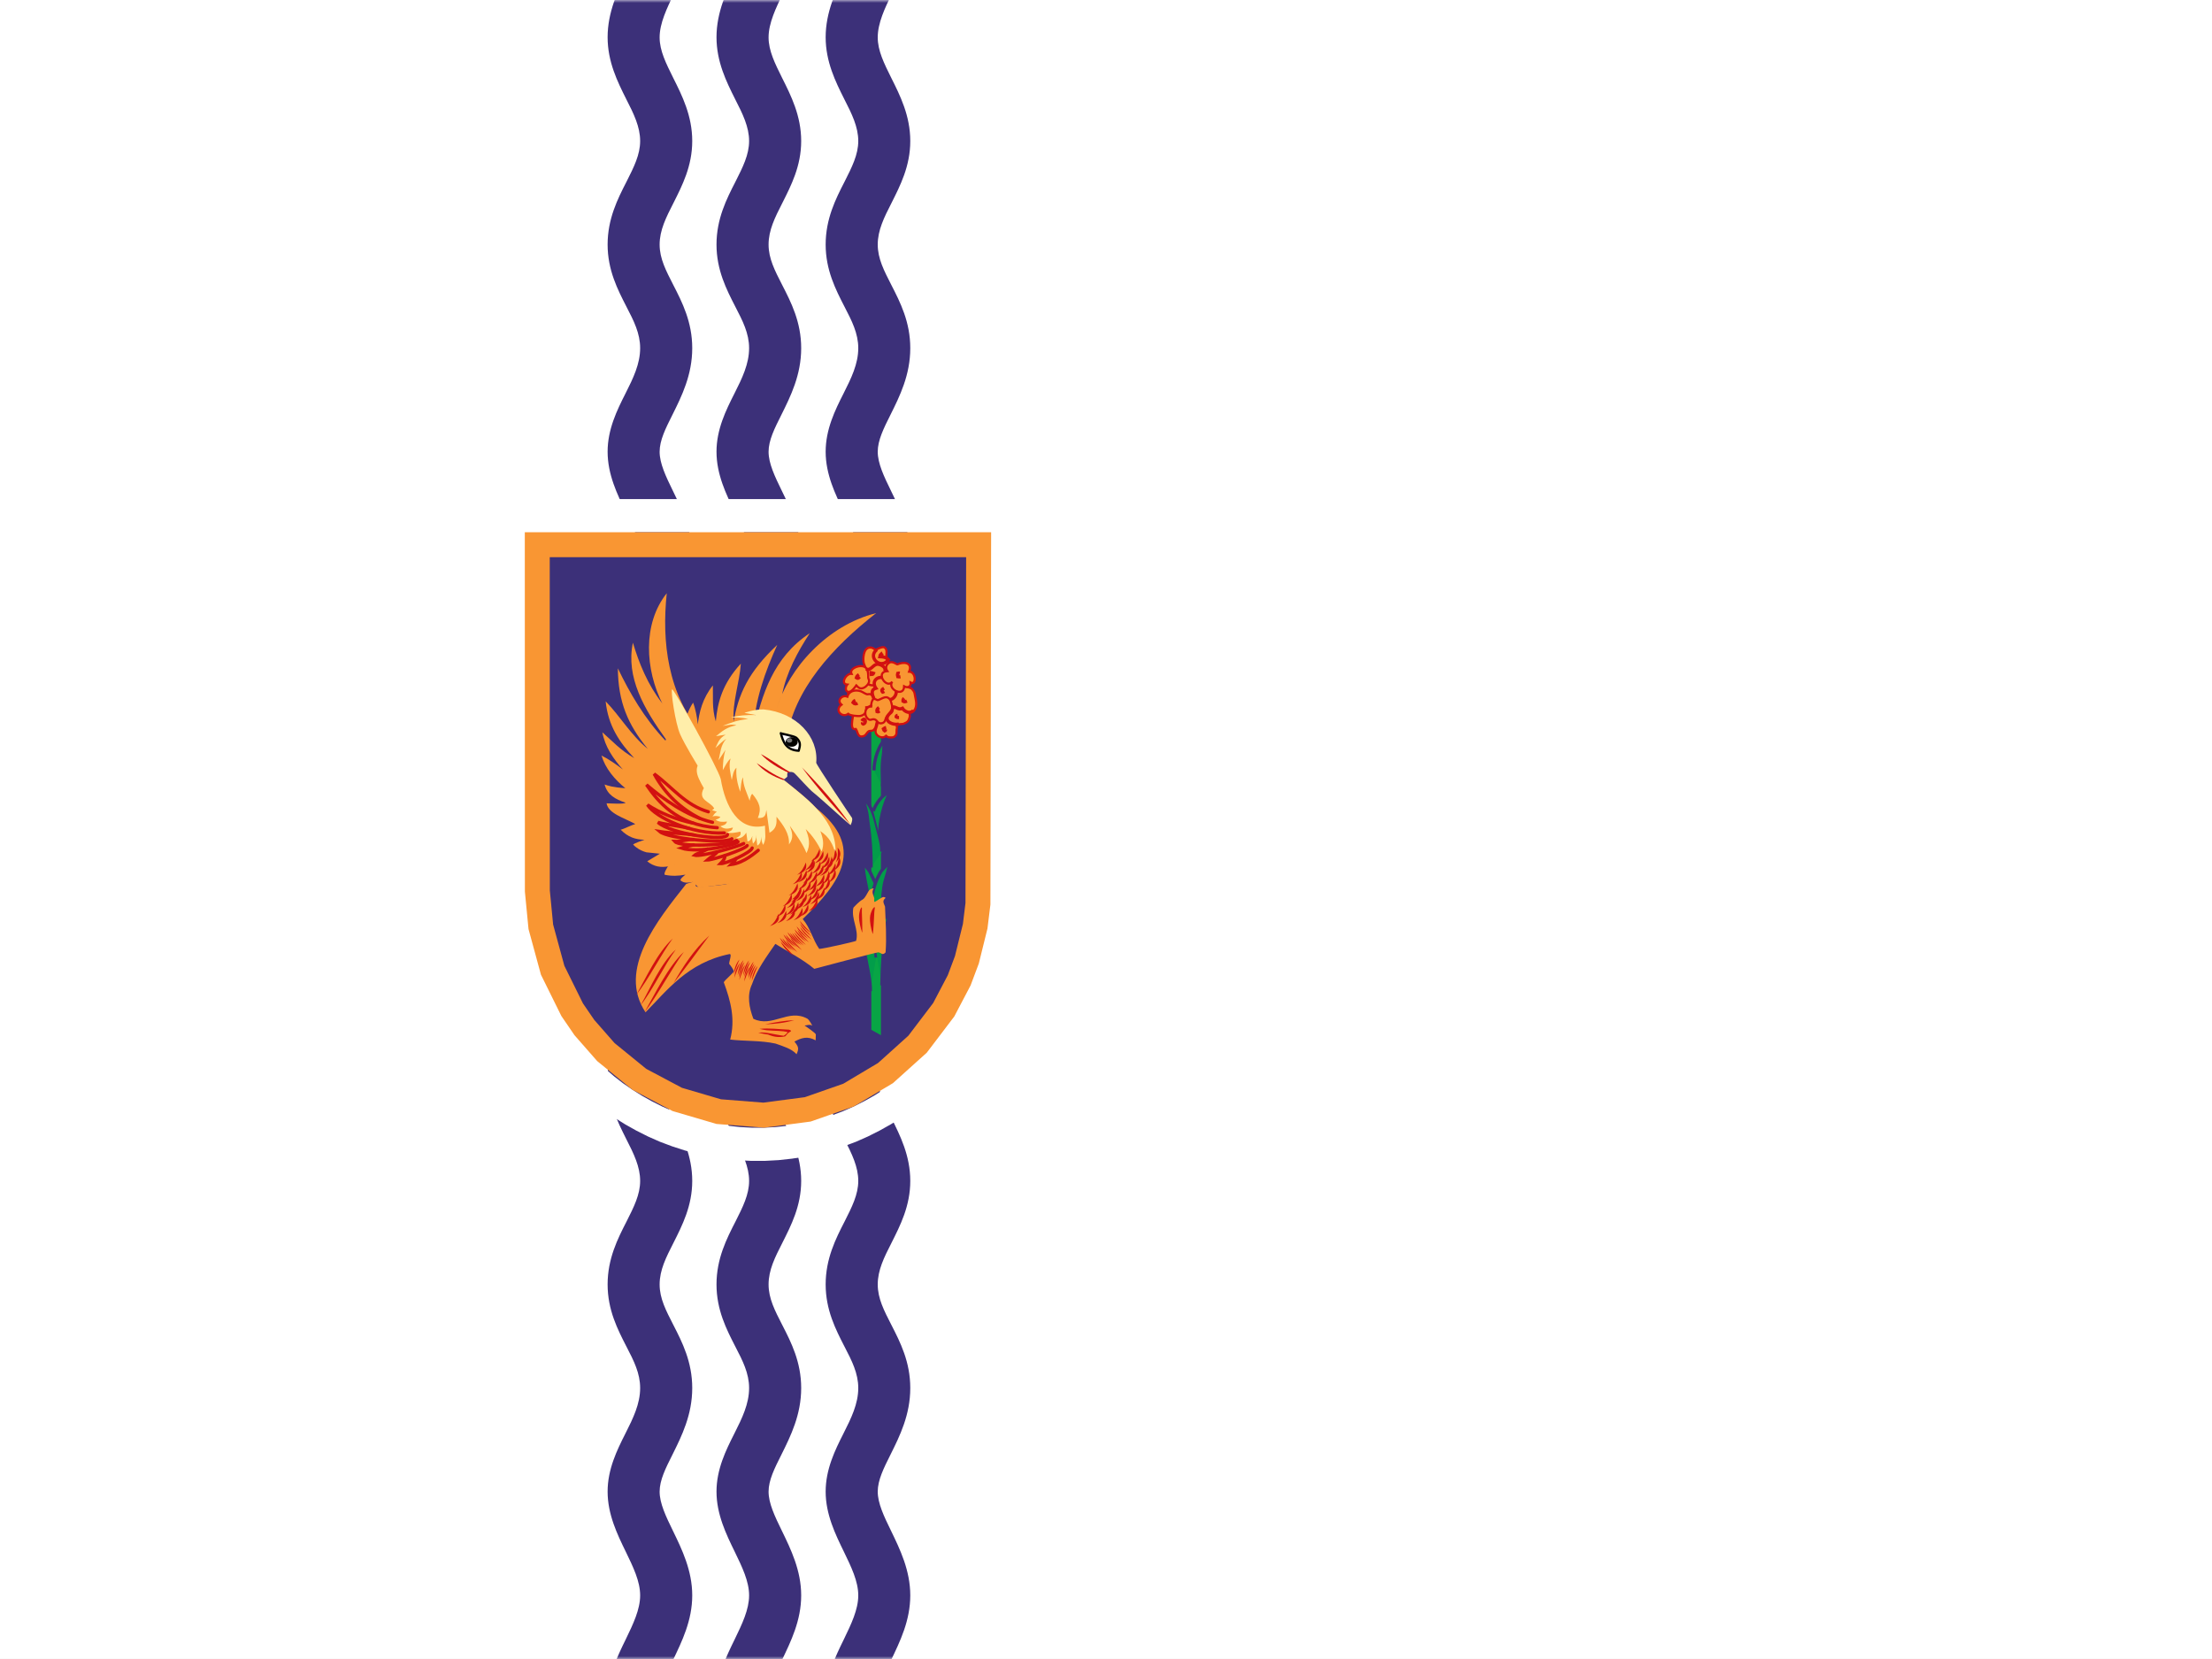 <?xml version="1.0" encoding="UTF-8"?>
<!-- Generated by Pixelmator Pro 3.6 -->
<svg width="400" height="300" viewBox="0 0 400 300" xmlns="http://www.w3.org/2000/svg" xmlns:xlink="http://www.w3.org/1999/xlink">
    <rect x="0" y="0" width="400" height="300" fill="#333333" stroke="none"/>
    <g id="Group">
        <path id="Path" fill="#ffffff" stroke="none" d="M 0 299.996 L 400 299.996 L 400 -0.004 L 0 -0.004 L 0 299.996 Z"/>
        <mask id="mask1" maskUnits="userSpaceOnUse" maskContentUnits="userSpaceOnUse" mask-type="alpha">
            <path id="path1" fill="#ffffff" stroke="none" d="M 0 299.996 L 400 299.996 L 400 -0.004 L 0 -0.004 L 0 299.996 Z"/>
        </mask>
        <g id="g1" mask="url(#mask1)">
            <g id="g2">
                <path id="Path-copy-3" fill="#3c3079" stroke="none" d="M 164.656 137.956 L 155.201 137.956 C 155.201 135.928 153.969 133.342 152.705 130.601 C 151.122 127.185 149.305 123.317 149.305 119.188 C 149.305 115.134 151.05 111.561 152.593 108.408 C 153.937 105.63 155.201 103.008 155.201 100.455 C 155.202 97.903 153.937 95.315 152.593 92.537 C 151.05 89.384 149.305 85.778 149.305 81.687 C 149.305 77.633 151.001 74.182 152.544 71.142 C 153.928 68.402 155.201 65.808 155.201 62.954 C 155.201 60.289 154.049 58.037 152.705 55.447 C 151.122 52.369 149.305 48.838 149.305 44.222 C 149.305 39.567 151.119 35.973 152.741 32.82 C 154.047 30.23 155.201 27.978 155.201 25.501 C 155.201 22.949 154.052 20.613 152.667 17.912 C 151.085 14.759 149.305 11.162 149.305 6.733 C 149.305 2.191 151.167 -1.676 152.828 -5.091 C 154.054 -7.644 155.201 -10.048 155.201 -12 L 164.656 -12 C 164.656 -8.097 162.988 -4.688 161.406 -1.385 C 159.982 1.506 158.723 4.179 158.723 6.768 C 158.723 9.17 159.866 11.459 161.171 14.087 C 162.792 17.315 164.606 20.959 164.606 25.501 C 164.606 30.043 162.79 33.561 161.208 36.714 C 159.863 39.341 158.723 41.632 158.723 44.222 C 158.723 46.774 159.866 48.953 161.171 51.506 C 162.792 54.659 164.606 58.225 164.606 62.954 C 164.608 67.797 162.708 71.626 161.047 74.966 C 159.782 77.481 158.723 79.623 158.723 81.687 C 158.723 83.789 159.828 86.119 161.133 88.784 C 162.755 92.124 164.606 95.951 164.606 100.455 C 164.606 104.997 162.755 108.783 161.133 112.161 C 159.907 114.714 158.723 117.124 158.723 119.188 C 158.723 121.402 159.987 124.1 161.331 126.953 C 162.953 130.444 164.656 134.014 164.656 137.956 Z M 144.917 137.956 L 135.461 137.956 C 135.461 135.928 134.23 133.342 132.965 130.601 C 131.383 127.185 129.566 123.317 129.566 119.188 C 129.566 115.134 131.311 111.561 132.853 108.408 C 134.198 105.63 135.461 103.008 135.461 100.455 C 135.463 97.903 134.199 95.315 132.853 92.537 C 131.311 89.384 129.566 85.778 129.566 81.687 C 129.566 77.633 131.275 74.182 132.817 71.142 C 134.202 68.402 135.461 65.808 135.461 62.954 C 135.461 60.289 134.31 58.037 132.965 55.447 C 131.383 52.369 129.566 48.838 129.566 44.222 C 129.566 39.567 131.393 35.973 133.014 32.82 C 134.319 30.23 135.461 27.978 135.461 25.501 C 135.461 22.949 134.312 20.613 132.928 17.912 C 131.346 14.759 129.566 11.162 129.566 6.733 C 129.566 2.191 131.427 -1.676 133.089 -5.091 C 134.315 -7.644 135.461 -10.048 135.461 -12 L 144.917 -12 C 144.917 -8.097 143.249 -4.688 141.667 -1.385 C 140.283 1.506 138.984 4.179 138.984 6.768 C 138.984 9.17 140.126 11.459 141.432 14.087 C 143.053 17.315 144.88 20.959 144.88 25.501 C 144.88 30.043 143.051 33.561 141.469 36.714 C 140.124 39.341 138.984 41.632 138.984 44.222 C 138.984 46.774 140.126 48.953 141.432 51.506 C 143.053 54.659 144.88 58.225 144.88 62.954 C 144.881 67.797 142.981 71.626 141.321 74.966 C 140.055 77.481 138.984 79.623 138.984 81.687 C 138.984 83.789 140.089 86.119 141.394 88.784 C 143.016 92.124 144.88 95.951 144.88 100.455 C 144.88 104.997 143.016 108.783 141.394 112.161 C 140.168 114.714 138.984 117.124 138.984 119.188 C 138.984 121.402 140.247 124.1 141.592 126.953 C 143.214 130.444 144.917 134.014 144.917 137.956 Z M 125.215 137.956 L 115.76 137.956 C 115.761 135.928 114.54 133.342 113.275 130.601 C 111.694 127.185 109.876 123.317 109.876 119.188 C 109.876 115.134 111.609 111.561 113.152 108.408 C 114.496 105.63 115.76 103.008 115.76 100.455 C 115.761 97.903 114.496 95.315 113.152 92.537 C 111.609 89.384 109.876 85.778 109.876 81.687 C 109.876 77.633 111.573 74.182 113.114 71.142 C 114.499 68.402 115.76 65.808 115.76 62.954 C 115.761 60.289 114.621 58.037 113.275 55.447 C 111.694 52.369 109.876 48.838 109.876 44.222 C 109.876 39.567 111.69 35.973 113.312 32.82 C 114.617 30.23 115.76 27.978 115.76 25.501 C 115.76 22.949 114.623 20.613 113.239 17.912 C 111.657 14.759 109.876 11.162 109.876 6.733 C 109.876 2.191 111.726 -1.676 113.387 -5.091 C 114.613 -7.644 115.76 -10.048 115.76 -12 L 125.215 -12 C 125.215 -8.097 123.56 -4.688 121.977 -1.385 C 120.593 1.506 119.282 4.179 119.282 6.768 C 119.282 9.17 120.437 11.459 121.742 14.087 C 123.364 17.315 125.178 20.959 125.178 25.501 C 125.178 30.043 123.362 33.561 121.779 36.714 C 120.435 39.341 119.282 41.632 119.282 44.222 C 119.282 46.774 120.437 48.953 121.742 51.506 C 123.364 54.659 125.178 58.225 125.178 62.954 C 125.179 67.797 123.279 71.626 121.619 74.966 C 120.353 77.481 119.282 79.623 119.282 81.687 C 119.282 83.789 120.387 86.119 121.692 88.784 C 123.314 92.124 125.178 95.951 125.178 100.455 C 125.178 104.997 123.314 108.783 121.692 112.161 C 120.466 114.714 119.282 117.124 119.282 119.188 C 119.282 121.402 120.546 124.1 121.89 126.953 C 123.512 130.444 125.215 134.014 125.215 137.956 Z M 164.656 326 L 155.201 326 C 155.201 323.972 153.969 321.386 152.705 318.645 C 151.122 315.23 149.305 311.361 149.305 307.232 C 149.305 303.178 151.05 299.605 152.593 296.452 C 153.937 293.675 155.201 291.052 155.201 288.499 C 155.202 285.947 153.937 283.359 152.593 280.582 C 151.05 277.428 149.305 273.823 149.305 269.731 C 149.305 265.677 151.001 262.226 152.544 259.186 C 153.928 256.446 155.201 253.852 155.201 250.999 C 155.201 248.333 154.049 246.081 152.705 243.492 C 151.122 240.414 149.305 236.883 149.305 232.266 C 149.305 227.612 151.119 224.018 152.741 220.864 C 154.047 218.274 155.201 216.022 155.201 213.545 C 155.201 210.993 154.052 208.657 152.667 205.956 C 151.085 202.803 149.305 199.206 149.305 194.777 C 149.305 190.235 151.167 186.369 152.828 182.954 C 154.054 180.4 155.201 177.996 155.201 176.044 L 164.656 176.044 C 164.656 179.948 162.988 183.357 161.406 186.66 C 159.982 189.55 158.723 192.223 158.723 194.812 C 158.723 197.214 159.866 199.503 161.171 202.132 C 162.792 205.36 164.606 209.003 164.606 213.545 C 164.606 218.087 162.79 221.606 161.208 224.759 C 159.863 227.386 158.723 229.676 158.723 232.266 C 158.723 234.818 159.866 236.998 161.171 239.55 C 162.792 242.703 164.606 246.27 164.606 250.999 C 164.608 255.841 162.708 259.67 161.047 263.01 C 159.782 265.525 158.723 267.667 158.723 269.731 C 158.723 271.833 159.828 274.163 161.133 276.828 C 162.755 280.169 164.606 283.995 164.606 288.499 C 164.606 293.041 162.755 296.827 161.133 300.206 C 159.907 302.758 158.723 305.168 158.723 307.232 C 158.723 309.447 159.987 312.144 161.331 314.997 C 162.953 318.488 164.656 322.059 164.656 326 Z M 144.917 326 L 135.461 326 C 135.461 323.972 134.23 321.386 132.965 318.645 C 131.383 315.23 129.566 311.361 129.566 307.232 C 129.566 303.178 131.311 299.605 132.853 296.452 C 134.198 293.675 135.461 291.052 135.461 288.499 C 135.463 285.947 134.199 283.359 132.853 280.582 C 131.311 277.428 129.566 273.823 129.566 269.731 C 129.566 265.677 131.275 262.226 132.817 259.186 C 134.202 256.446 135.461 253.852 135.461 250.999 C 135.461 248.333 134.31 246.081 132.965 243.492 C 131.383 240.414 129.566 236.883 129.566 232.266 C 129.566 227.612 131.393 224.018 133.014 220.864 C 134.319 218.274 135.461 216.022 135.461 213.545 C 135.461 210.993 134.312 208.657 132.928 205.956 C 131.346 202.803 129.566 199.206 129.566 194.777 C 129.566 190.235 131.427 186.369 133.089 182.954 C 134.315 180.4 135.461 177.996 135.461 176.044 L 144.917 176.044 C 144.917 179.948 143.249 183.357 141.667 186.66 C 140.283 189.55 138.984 192.223 138.984 194.812 C 138.984 197.214 140.126 199.503 141.432 202.132 C 143.053 205.36 144.88 209.003 144.88 213.545 C 144.88 218.087 143.051 221.606 141.469 224.759 C 140.124 227.386 138.984 229.676 138.984 232.266 C 138.984 234.818 140.126 236.998 141.432 239.55 C 143.053 242.703 144.88 246.27 144.88 250.999 C 144.881 255.841 142.981 259.67 141.321 263.01 C 140.055 265.525 138.984 267.667 138.984 269.731 C 138.984 271.833 140.089 274.163 141.394 276.828 C 143.016 280.169 144.88 283.995 144.88 288.499 C 144.88 293.041 143.016 296.827 141.394 300.206 C 140.168 302.758 138.984 305.168 138.984 307.232 C 138.984 309.447 140.247 312.144 141.592 314.997 C 143.214 318.488 144.917 322.059 144.917 326 Z M 125.215 326 L 115.76 326 C 115.761 323.972 114.54 321.386 113.275 318.645 C 111.694 315.23 109.876 311.361 109.876 307.232 C 109.876 303.178 111.609 299.605 113.152 296.452 C 114.496 293.675 115.76 291.052 115.76 288.499 C 115.761 285.947 114.496 283.359 113.152 280.582 C 111.609 277.428 109.876 273.823 109.876 269.731 C 109.876 265.677 111.573 262.226 113.114 259.186 C 114.499 256.446 115.76 253.852 115.76 250.999 C 115.761 248.333 114.621 246.081 113.275 243.492 C 111.694 240.414 109.876 236.883 109.876 232.266 C 109.876 227.612 111.69 224.018 113.312 220.864 C 114.617 218.274 115.76 216.022 115.76 213.545 C 115.76 210.993 114.623 208.657 113.239 205.956 C 111.657 202.803 109.876 199.206 109.876 194.777 C 109.876 190.235 111.726 186.369 113.387 182.954 C 114.613 180.4 115.76 177.996 115.76 176.044 L 125.215 176.044 C 125.215 179.948 123.56 183.357 121.977 186.66 C 120.593 189.55 119.282 192.223 119.282 194.812 C 119.282 197.214 120.437 199.503 121.742 202.132 C 123.364 205.36 125.178 209.003 125.178 213.545 C 125.178 218.087 123.362 221.606 121.779 224.759 C 120.435 227.386 119.282 229.676 119.282 232.266 C 119.282 234.818 120.437 236.998 121.742 239.55 C 123.364 242.703 125.178 246.27 125.178 250.999 C 125.179 255.841 123.279 259.67 121.619 263.01 C 120.353 265.525 119.282 267.667 119.282 269.731 C 119.282 271.833 120.387 274.163 121.692 276.828 C 123.314 280.169 125.178 283.995 125.178 288.499 C 125.178 293.041 123.314 296.827 121.692 300.206 C 120.466 302.758 119.282 305.168 119.282 307.232 C 119.282 309.447 120.546 312.144 121.89 314.997 C 123.512 318.488 125.215 322.059 125.215 326 Z"/>
            </g>
        </g>
        <g id="g3">
            <path id="Path-copy-4" fill="none" stroke="#ffffff" stroke-width="5.998" stroke-linecap="round" d="M 182.219 160.234 L 182.203 161.438 L 182.078 163.797 L 181.859 166.141 L 181.516 168.453 L 181.062 170.75 L 180.516 172.984 L 179.844 175.172 L 179.109 177.312 L 178.25 179.406 L 177.297 181.453 L 176.25 183.438 L 175.125 185.359 L 173.906 187.234 L 172.609 189.016 L 171.25 190.75 L 169.781 192.406 L 168.25 193.984 L 166.672 195.5 L 165 196.938 L 163.25 198.297 L 161.438 199.547 L 159.578 200.719 L 157.656 201.797 L 155.672 202.797 L 153.656 203.688 L 151.578 204.469 L 149.453 205.156 L 147.266 205.734 L 145.078 206.203 L 142.828 206.547 L 140.547 206.797 L 138.234 206.922 L 135.891 206.922 L 133.578 206.797 L 131.297 206.547 L 129.047 206.203 L 126.859 205.734 L 124.672 205.156 L 122.547 204.469 L 120.469 203.688 L 118.453 202.797 L 116.469 201.797 L 114.547 200.719 L 112.688 199.547 L 110.875 198.297 L 109.125 196.938 L 107.469 195.5 L 105.859 194 L 104.344 192.406 L 102.891 190.75 L 101.5 189.016 L 100.219 187.234 L 99 185.359 L 97.859 183.438 L 96.828 181.453 L 95.875 179.406 L 95.016 177.312 L 94.281 175.172 L 93.609 172.984 L 93.062 170.75 L 92.609 168.453 L 92.266 166.141 L 92.047 163.797 L 91.922 161.438 L 91.906 160.234 L 91.906 93.25 L 182.219 93.25 Z"/>
            <path id="Path-copy-5" fill="#3c3079" stroke="#f99633" stroke-width="4.509" stroke-linecap="round" d="M 176.844 163.438 L 176.344 167.5 L 174.844 173.562 L 173.453 177.266 L 170.656 182.594 L 165.922 188.828 L 160.125 194.047 L 153.438 198.031 L 146.062 200.609 L 138.109 201.656 L 129.969 201.016 L 122.469 198.812 L 115.609 195.172 L 109.562 190.25 L 105.672 185.812 L 103.469 182.594 L 99.938 175.453 L 97.797 167.594 L 97.172 161.125 L 97.156 98.5 L 176.969 98.5 Z"/>
            <g id="g4">
                <g id="g158-copy">
                    <g id="g160">
                        <path id="polygon162" fill="#08a545" stroke="#3c3079" stroke-width="0.591" d="M 157.267 122.844 L 157.267 186.403 L 159.596 187.694 L 159.596 120.648 Z"/>
                        <path id="path164" fill="#029d4a" stroke="#3c3079" stroke-width="0.591" d="M 158.431 173.15 C 158.421 171.435 157.793 167.607 155.6 167.223 C 156.01 169.117 156.144 171.035 156.474 172.915 C 156.845 175.032 157.395 177.054 157.395 179.224"/>
                        <path id="path166" fill="#029d4a" stroke="#3c3079" stroke-width="0.591" d="M 158.044 169.663 C 158.405 168.672 159.911 165.011 161.372 165.36 C 159.779 164.979 159.468 177.226 159.468 178.19"/>
                        <path id="path168" fill="#029d4a" stroke="#3c3079" stroke-width="0.591" d="M 157.525 156.875 C 157.525 154.143 157.377 151.586 156.974 148.869 C 156.842 147.971 156.806 147.068 156.541 146.193 C 156.401 145.73 156.091 144.338 155.733 144.089 C 157.521 145.325 158.075 147.405 158.557 149.382 C 158.897 150.774 159.529 152.595 159.468 154.032"/>
                        <path id="path170" fill="#029d4a" stroke="#3c3079" stroke-width="0.591" d="M 159.079 151.191 C 158.994 148.718 159.785 145.297 161.009 143.195 C 159.629 143.517 158.324 145.396 157.912 146.669"/>
                        <path id="path172" fill="#029d4a" stroke="#3c3079" stroke-width="0.591" d="M 159.596 142.277 C 159.595 140.305 159.398 138.566 159.745 136.551 C 159.89 135.71 159.671 133.934 160.45 133.372 C 158.857 134.517 158.031 137.47 158.044 139.306"/>
                        <path id="path174" fill="#029d4a" stroke="#3c3079" stroke-width="0.591" d="M 158.949 161.137 C 158.464 159.993 157.885 158.886 157.365 157.755 C 157.088 157.154 156.009 156.171 155.996 155.593 C 156.077 158.723 157.167 161.757 157.396 164.883"/>
                        <path id="path176" fill="#029d4a" stroke="#3c3079" stroke-width="0.591" d="M 159.468 165.66 C 159.472 163.964 159.604 162.073 159.843 160.382 C 160.066 158.801 160.829 157.371 160.864 155.722 C 160.858 155.998 159.502 157.258 159.287 157.62 C 158.841 158.371 158.424 159.261 158.17 160.096 C 157.407 162.581 157.047 164.984 157.136 167.597"/>
                    </g>
                    <g id="g180">
                        <g id="g182">
                            <path id="path184" fill="#f99633" stroke="#d21010" stroke-width="0.388" d="M 156.354 117.862 C 156.148 118.411 156.077 119.096 156.15 119.676 C 156.216 120.216 156.585 120.691 156.632 121.219 C 156.656 121.512 156.23 121.987 156.231 122.383 C 156.233 123.419 156.984 124.003 158.003 123.933 C 157.346 123.978 156.878 123.618 156.26 123.526 C 155.462 123.407 155.258 123.639 154.555 123.94 C 152.897 124.65 153.327 125.271 153.681 126.777 C 153.752 127.093 153.748 127.152 153.903 127.522 C 153.97 127.684 154.344 127.819 154.427 128.061 C 154.623 128.655 153.277 132.187 154.773 131.832 C 155.191 132.432 155.062 133.494 156.236 133.08 C 156.594 132.95 156.759 132.445 157.071 132.246 C 157.323 132.086 157.709 132.224 157.919 132.048 C 158.427 131.618 158.401 131.042 158.563 130.434 C 158.962 131.181 157.987 131.92 158.458 132.717 C 158.853 133.387 159.915 133.608 160.344 132.892 C 160.022 133.429 161.391 133.389 161.58 133.298 C 162.375 132.91 162.012 132.262 162.184 131.694 C 162.298 131.318 161.962 131.444 162.317 131.087 C 162.523 130.877 163.16 130.975 163.429 130.865 C 164.163 130.564 164.296 130.393 164.515 129.617 C 164.578 129.383 164.409 129.047 164.535 128.832 C 164.665 128.605 165.139 128.707 165.303 128.489 C 165.589 128.102 165.691 127.671 165.679 127.162 C 165.668 126.674 165.518 126.219 165.45 125.738 C 165.361 125.124 165.296 125.026 164.901 124.577 C 164.669 124.311 164.192 124.393 164.035 124.089 C 163.897 123.825 164.095 123.553 163.999 123.284 C 163.766 122.634 163.65 122.452 162.961 121.994 C 162.485 121.678 161.772 121.405 161.438 120.932 C 161.08 120.422 160.545 119.576 160.344 119.027 C 160.115 118.408 160.646 117.454 159.874 117.053 C 159.534 116.877 158.26 117.504 158.329 117.588 C 157.702 116.834 156.698 116.941 156.354 117.862 Z"/>
                            <path id="path186" fill="#f99633" stroke="#d21010" stroke-width="0.388" d="M 153.229 125.983 C 153.513 125.009 154.444 124.748 155.356 124.918 C 155.874 125.014 156.226 125.346 156.694 125.521 C 156.972 125.624 157.256 125.394 157.531 125.601 C 157.941 125.913 158.203 126.562 158.028 127.074 C 157.926 127.368 156.666 128.231 156.638 127.7 C 156.689 128.635 156.53 129.264 155.583 129.461 C 155.169 129.548 153.694 129.403 153.384 129.084 C 152.284 129.892 150.828 128.42 152.172 127.424 C 151.253 126.661 152.292 125.58 153.229 125.983 Z"/>
                            <path id="path188" fill="#f99633" stroke="#d21010" stroke-width="0.388" d="M 161.352 123.271 C 160.383 124.614 163.449 126.176 163.498 124.11 C 164.113 124.453 164.753 124.199 164.669 123.429 C 165.702 123.987 165.704 121.501 164.397 121.455 C 165.093 119.764 163.368 119.626 162.283 120.137 C 162.188 120.182 161.402 119.505 160.838 119.821 C 160.254 120.149 160.057 120.779 160.453 121.358 C 158.177 121.498 160.326 124.698 161.352 123.271 Z"/>
                            <path id="path190" fill="#f99633" stroke="#d21010" stroke-width="0.388" d="M 161.054 126.639 C 160.322 125.565 159.61 126.336 158.797 126.592 C 158.544 126.672 158.247 126.242 157.921 126.434 C 157.684 126.575 157.332 127.71 157.733 127.789 C 156.537 127.555 156.106 129.104 156.844 129.882 C 157.414 130.483 157.565 129.928 158.177 130.095 C 158.693 130.236 158.673 130.942 159.471 130.782 C 160.206 130.634 160.008 129.947 160.396 129.51 C 160.889 128.951 161.493 129.092 161.414 128.067 C 161.402 127.913 161.087 126.688 161.054 126.639 Z"/>
                            <path id="path192" fill="#f99633" stroke="#d21010" stroke-width="0.388" d="M 157 122.547 C 157.022 121.373 156.879 120.355 155.485 120.461 C 154.857 120.509 153.602 121.004 153.984 121.846 C 152.991 121.736 151.908 123.694 153.21 123.799 C 152.964 124.072 152.776 124.861 153.252 125.075 C 153.842 125.341 154.568 124.325 154.843 123.946 C 155.319 124.465 155.68 124.675 156.365 124.288 C 156.635 124.137 157.019 123.725 157.112 123.416 C 157.262 122.92 156.997 122.778 157 122.547 Z"/>
                            <path id="path194" fill="none" stroke="#d21010" stroke-width="0.591" d="M 158.044 126.387 C 157.752 125.644 157.366 124.751 158.385 124.457 C 157.662 123.387 158.351 122.365 159.596 122.512"/>
                            <path id="path196" fill="none" stroke="#d21010" stroke-width="0.591" d="M 160.89 126.516 C 161.65 126.474 162.168 125.555 162.057 124.965"/>
                            <path id="path198" fill="none" stroke="#d21010" stroke-width="0.591" d="M 165.163 128.454 C 164.674 129.175 163.569 128.727 163.194 128.085 C 162.434 128.432 162.108 127.795 161.428 127.828 C 161.497 128.872 160.218 129.218 160.43 130.099 C 160.602 130.812 161.989 131.146 162.573 130.909"/>
                            <path id="path200" fill="none" stroke="#d21010" stroke-width="0.591" d="M 156.618 120.961 C 157.449 121.417 157.843 120.148 158.669 120.108 C 159.221 120.082 160.309 120.66 159.984 121.349"/>
                            <path id="path202" fill="none" stroke="#d21010" stroke-width="0.591" d="M 162.702 121.736 C 162.574 121.71 162.448 121.717 162.325 121.757 C 162.279 121.92 162.28 122.202 162.334 122.363 C 162.486 122.39 162.673 122.41 162.833 122.383"/>
                            <path id="path204" fill="none" stroke="#d21010" stroke-width="0.591" d="M 163.479 126.258 C 163.325 126.416 163.263 126.598 163.291 126.804 C 163.538 126.972 163.725 126.889 163.996 126.774"/>
                            <path id="path206" fill="none" stroke="#d21010" stroke-width="0.591" d="M 162.317 129.359 C 162.145 129.386 162.057 129.475 162.049 129.625 C 162.22 129.765 162.364 129.75 162.574 129.747"/>
                            <path id="path208" fill="none" stroke="#d21010" stroke-width="0.591" d="M 160.244 131.554 C 160.059 131.596 159.876 131.691 159.734 131.806 C 159.795 132.03 159.805 132.017 159.991 132.161 C 160.094 132.126 160.135 132.053 160.114 131.942"/>
                            <path id="path210" fill="none" stroke="#d21010" stroke-width="0.591" d="M 155.973 130.65 C 155.932 130.793 155.973 130.886 156.095 130.931 C 156.847 130.725 156.391 129.476 155.844 130.392"/>
                            <path id="path212" fill="none" stroke="#d21010" stroke-width="0.591" d="M 154.678 126.645 C 154.482 126.729 154.338 126.864 154.251 127.049 C 154.543 127.354 154.799 127.312 155.065 127.162"/>
                            <path id="path214" fill="none" stroke="#d21010" stroke-width="0.591" d="M 158.949 127.938 C 158.661 128.153 158.497 128.347 158.582 128.692 C 158.812 128.784 158.889 128.669 159.079 128.583"/>
                            <path id="path216" fill="none" stroke="#d21010" stroke-width="0.591" d="M 159.854 124.449 C 159.492 124.667 159.312 124.846 159.626 125.172 C 159.801 125.156 159.768 125.024 159.854 124.966"/>
                            <path id="path218" fill="none" stroke="#d21010" stroke-width="0.591" d="M 155.325 121.995 C 155.081 122.15 154.926 122.282 154.858 122.549 C 155.212 122.786 155.253 122.573 155.455 122.383"/>
                            <path id="path220" fill="none" stroke="#d21010" stroke-width="0.591" d="M 157.525 121.348 C 157.487 121.53 157.513 121.797 157.544 121.982 C 157.923 121.986 157.949 121.775 158.044 121.478"/>
                        </g>
                        <path id="path222" fill="none" stroke="#d21010" stroke-width="0.591" d="M 159.725 118.507 C 159.61 118.49 159.788 118.858 159.562 118.655 C 159.516 118.595 159.368 118.346 159.34 118.287 C 159.125 118.489 159.145 118.483 159.096 118.745 C 159.68 118.768 160.257 118.852 160.646 119.283 C 159.34 121.194 156.773 118.857 158.561 117.473"/>
                    </g>
                </g>
                <g id="g66793-copy">
                    <path id="path9559-5-9" fill="#f99633" fill-rule="evenodd" stroke="none" d="M 158.433 110.876 C 149.635 113.026 142.572 120.906 140.504 128.089 C 140.746 127.239 141.055 126.379 141.441 125.523 C 142.226 121.626 144.191 117.932 146.428 114.505 C 139.799 118.898 137.785 125.611 136.246 132.249 C 136.432 126.741 138.387 121.389 140.552 116.616 C 135.424 121.413 133.43 125.512 132.59 130.959 C 132.615 130.796 132.64 130.634 132.668 130.474 C 132.404 126.95 133.736 123.454 133.967 120.007 C 130.656 123.611 129.758 126.955 129.438 130.463 C 129.439 130.459 129.439 130.454 129.439 130.45 C 128.718 128.107 128.973 126.041 128.909 123.945 C 127.059 126.254 126.413 128.761 126.157 131.255 C 126.167 131.159 126.177 131.064 126.188 130.969 C 126.056 129.695 125.75 128.104 125.332 127.057 C 123.424 129.962 123.373 133.468 124.245 136.53 L 125.96 135.134 L 126.252 135.037 L 129.395 145.041 L 138.335 151.171 C 138.335 151.171 141.15 144.428 140.939 144.093 C 140.776 143.836 138.546 137.026 137.518 133.826 L 140.317 128.791 L 142.239 133.734 C 143.521 124.786 150.509 117.063 158.433 110.876 Z"/>
                    <g id="g62124-9">
                        <g id="g53120-5-6">
                            <path id="path9215-2-9-3" fill="none" stroke="#000000" stroke-width="0.271" stroke-linecap="round" visibility="hidden" d="M 142.239 133.734 C 143.522 124.786 150.509 117.063 158.433 110.876 C 149.348 113.096 142.113 121.427 140.317 128.791"/>
                            <path id="path9217-8-7-8" fill="none" stroke="#000000" stroke-width="0.271" stroke-linecap="round" visibility="hidden" d="M 140.317 128.791 C 140.58 127.715 140.949 126.615 141.442 125.522 C 142.226 121.626 144.191 117.932 146.428 114.505 C 137.521 120.408 136.945 130.498 134.659 138.969"/>
                            <path id="path9219-6-0-9" fill="none" stroke="#000000" stroke-width="0.271" stroke-linecap="round" visibility="hidden" d="M 134.659 138.969 C 135.244 136.803 135.717 134.53 136.246 132.248 C 136.432 126.74 138.387 121.389 140.552 116.616 C 134.458 122.317 132.789 127.032 132.224 134.197"/>
                            <path id="path9221-0-6-9" fill="none" stroke="#000000" stroke-width="0.271" stroke-linecap="round" visibility="hidden" d="M 132.224 134.197 C 132.328 132.88 132.469 131.646 132.668 130.474 C 132.404 126.95 133.736 123.454 133.967 120.007 C 129.553 124.813 129.427 129.156 129.244 134.041"/>
                            <path id="path9223-1-9-9" fill="none" stroke="#000000" stroke-width="0.271" stroke-linecap="round" visibility="hidden" d="M 129.244 134.041 C 129.29 132.815 129.332 131.623 129.44 130.449 C 128.718 128.107 128.973 126.041 128.91 123.945 C 126.09 127.463 126.066 131.442 125.961 135.134"/>
                            <path id="path9225-3-5-9" fill="none" stroke="#000000" stroke-width="0.271" stroke-linecap="round" visibility="hidden" d="M 125.961 135.134 C 125.999 133.772 126.027 132.371 126.188 130.969 C 126.056 129.695 125.75 128.104 125.332 127.058 C 123.424 129.962 123.373 133.468 124.245 136.53"/>
                        </g>
                        <path id="path9473-7-6" fill="#f99633" fill-rule="evenodd" stroke="none" d="M 120.571 107.274 C 116.187 112.787 116.621 121.054 119.859 127.401 C 119.817 127.317 119.771 127.235 119.73 127.151 C 117.12 123.79 115.571 119.974 114.449 116.22 C 113.135 122.493 116.496 128.226 120.421 133.684 C 120.394 133.767 120.366 133.85 120.337 133.933 C 116.489 129.88 113.836 125.226 111.727 120.852 C 111.782 126.948 113.533 131.026 117.147 135.433 C 114.047 132.895 112.182 129.556 109.521 126.822 C 109.974 131.258 112.039 134.257 114.677 137.079 C 112.203 135.674 110.697 133.975 108.924 132.418 C 109.401 135.02 110.873 137.188 112.638 139.151 C 111.49 138.252 109.949 137.203 108.771 136.625 C 109.448 138.916 111.109 140.948 113.17 142.605 C 113.138 142.579 113.105 142.553 113.073 142.527 C 110.776 142.383 109.909 142.057 109.334 141.864 C 109.812 143.722 111.271 144.547 113.109 145.144 C 113.078 145.468 110.084 145.265 109.686 145.264 C 109.98 147.101 112.846 147.897 114.754 148.942 C 114.754 148.942 114.784 148.953 114.796 148.957 C 114.796 148.957 114.797 148.97 114.797 148.97 C 114.797 148.97 114.823 149.029 114.833 149.053 C 114.224 149.155 112.94 149.874 112.236 150.037 C 113.599 151.394 114.848 151.802 116.581 151.864 C 116.568 151.863 116.555 151.863 116.543 151.863 C 116.543 151.863 116.031 152.026 115.52 152.219 C 115.265 152.316 115.01 152.42 114.818 152.514 C 114.722 152.561 114.642 152.607 114.586 152.647 C 114.56 152.666 114.54 152.684 114.525 152.701 C 114.524 152.702 114.522 152.703 114.522 152.704 C 114.521 152.705 114.521 152.706 114.52 152.706 C 114.506 152.723 114.498 152.739 114.498 152.753 C 114.588 152.841 114.679 152.924 114.771 153.004 C 114.774 153.006 114.777 153.009 114.78 153.011 C 114.871 153.089 114.964 153.163 115.057 153.234 C 115.059 153.235 115.06 153.236 115.062 153.237 C 115.635 153.668 116.247 153.95 116.897 154.127 L 119.322 154.379 L 117.037 155.749 C 118.204 156.718 119.542 156.941 120.937 156.641 C 120.885 156.652 120.831 156.669 120.779 156.679 C 120.779 156.679 119.924 157.995 120.222 158.192 C 121.486 158.454 122.706 158.403 123.913 158.167 C 123.919 158.174 123.925 158.178 123.931 158.184 C 123.747 158.32 122.84 159.007 123.109 159.256 C 123.797 159.773 124.474 159.609 125.281 159.49 C 125.685 159.878 126.042 160.217 126.318 160.474 C 126.219 160.632 131.72 159.769 134.209 159.532 C 136.698 159.296 138.915 154.889 139.014 153.944 C 139.114 152.998 136.474 148.572 135.379 148.335 C 134.392 148.122 128.014 138.405 125.96 135.134 L 127.091 132.969 C 120.703 125.519 119.65 116.056 120.571 107.274 Z M 122.008 156.312 C 122.01 156.314 122.012 156.316 122.014 156.318 C 121.973 156.334 121.932 156.345 121.891 156.36 C 121.93 156.345 121.969 156.327 122.008 156.312 Z M 121.622 156.452 C 121.482 156.499 121.343 156.54 121.204 156.577 C 121.343 156.54 121.482 156.499 121.622 156.452 Z"/>
                        <path id="path9024-8-8" fill="#f99633" fill-rule="evenodd" stroke="none" d="M 141.774 141.088 C 143.822 142.718 145.894 144.33 147.563 146.105 C 156.418 153.189 152.181 159.402 145.159 166.192 C 146.568 167.836 146.944 169.875 148.145 171.591 C 148.792 171.591 154.566 170.291 154.815 170.133 C 155.36 168.101 153.883 166.238 154.317 164.143 C 154.566 163.867 155.412 162.96 155.96 162.685 C 156.507 162.409 156.955 161.148 157.254 160.911 C 157.553 160.675 158 160.635 158 160.635 C 157.592 161.279 157.859 161.683 158.05 162.291 C 158.2 162.488 157.951 163.158 158.2 163.079 C 158.448 163 159.494 162.172 159.792 162.212 C 160.091 162.251 160.141 162.369 160.141 162.369 C 159.477 162.942 159.807 163.284 160.041 163.946 C 160.145 166.686 160.352 169.483 160.141 172.222 C 159.555 172.859 159.39 172.279 158.825 172.215 C 158.509 172.188 147.598 175.114 147.246 175.197 C 145.191 173.49 142.454 172.066 140.207 170.683 C 138.584 173.04 136.852 175.378 135.984 177.984 C 135.028 179.996 135.488 182.236 136.23 184.226 C 139.68 185.904 142.529 182.329 145.979 184.198 C 146.366 184.421 146.894 185.48 146.894 185.48 C 146.448 185.163 145.784 185.445 145.487 185.452 C 145.627 185.536 147.528 186.818 147.528 187.069 C 147.528 187.319 147.493 188.127 147.493 188.127 C 145.999 187.307 144.948 187.671 143.656 188.35 C 144.405 189.285 144.514 189.588 144.044 190.635 C 143.123 189.621 141.632 189.21 140.242 188.713 C 137.566 188.125 134.71 188.299 132.042 187.988 C 132.994 184.342 132.155 181.06 130.881 177.622 C 131.162 177.12 132.675 175.922 132.675 175.643 C 132.675 175.364 132.112 174.584 131.901 174.361 C 131.69 174.138 132.464 172.522 131.936 172.522 C 124.344 174.054 120.537 179.205 116.732 183.056 C 111.596 175.329 118.87 166.446 124.088 159.842 C 124.088 159.842 126.305 159.09 126.059 159.452 C 125.812 159.815 125.496 160.372 126.305 160.372 C 127.115 160.372 131.268 160.037 131.655 159.787 C 132.042 159.536 131.901 158.672 132.535 158.672 C 133.168 158.672 133.872 158.393 133.309 158.282 C 132.746 158.17 131.268 158.003 131.338 157.557 C 133.746 156.73 137.061 155.942 137.11 153.767"/>
                        <path id="path9034-0-8" fill="#d21010" fill-rule="evenodd" stroke="none" d="M 137.344 186.055 C 139.106 185.864 140.878 186.122 142.645 186.193 C 142.844 186.232 143.292 186.409 142.844 186.606 C 142.396 186.804 142.222 187.217 141.973 187.414 C 140.805 187.642 139.962 187.522 138.887 187.079 C 138.302 187.023 137.601 186.833 137.12 186.744 C 138.408 186.541 140.404 187.164 141.725 187.296 C 142.023 187.139 142.421 186.744 142.421 186.646 C 141.552 186.368 140.038 186.427 139.062 186.331 C 138.478 186.33 137.912 186.164 137.344 186.055 Z"/>
                        <path id="path9020-5-0" fill="#ffeeaa" fill-rule="evenodd" stroke="none" d="M 153.82 149.206 C 154.168 148.458 154.168 147.985 154.019 147.827 C 153.869 147.669 147.598 138.25 147.598 137.935 C 148.042 133.254 144.08 128.852 138.041 128.28 C 136.249 128.28 134.607 128.91 134.607 128.91 L 136.697 129.304 C 135.063 129.251 133.537 129.371 132.168 129.738 C 133.095 129.736 133.991 129.71 135.304 130.014 C 133.234 130.226 131.97 130.757 130.675 131.275 C 131.504 131.175 132.334 130.873 133.163 131.157 C 131.397 131.458 130.478 132.318 129.48 133.127 L 131.222 132.851 C 129.913 133.577 129.815 134.44 129.367 135.264 C 130.024 134.666 130.681 133.994 131.338 133.592 C 130.253 134.811 130.292 136.178 129.93 137.493 L 131.197 135.598 C 130.773 136.893 130.741 138.084 130.705 139.277 C 131.122 138.55 131.447 137.787 132.112 137.159 C 131.726 138.459 132.073 139.76 132.324 141.06 C 132.51 140.242 132.604 139.35 133.168 138.831 C 133.058 140.28 133.319 141.729 133.872 143.178 C 133.981 142.238 134.008 141.202 134.365 140.558 C 134.346 142.091 135.06 143.368 135.561 144.794 C 135.684 144.22 135.803 143.631 136.054 143.568 C 137.339 145.114 137.757 146.231 137.04 147.915 C 138.382 148 138.441 147.371 138.588 146.466 L 139.151 150.591 C 140.483 149.834 140.454 148.891 140.418 147.692 C 141.727 149.312 142.791 150.796 142.671 152.708 C 143.573 151.495 143.281 150.577 142.812 149.309 C 143.942 150.93 145.142 152.502 145.838 154.269 C 146.615 152.713 146.295 151.452 145.698 149.922 C 146.975 151.146 147.836 152.506 148.584 153.962 C 149.076 152.654 148.822 151.535 148.337 150.284 C 150.053 151.433 150.612 152.724 151.083 154.38 C 151.39 148.54 146.518 144.865 141.774 141.088 C 141.575 140.93 142.372 140.615 142.372 140.379 C 142.372 140.142 142.272 139.669 142.62 139.63 C 142.969 139.59 143.268 139.512 143.666 139.827 C 144.064 140.142 146.304 142.743 147.15 143.374 C 147.996 144.004 153.77 149.285 153.82 149.206 Z"/>
                        <path id="path9319-0-0" fill="#d21010" fill-rule="evenodd" stroke="none" d="M 141.156 170.244 C 141.502 171.122 142.468 171.972 143.261 172.53 C 142.689 171.926 141.776 170.989 141.156 170.244 Z"/>
                        <path id="path9321-1-60" fill="#d21010" fill-rule="evenodd" stroke="none" d="M 141.02 169.572 C 141.366 170.451 142.332 171.3 143.125 171.859 C 142.554 171.255 141.64 170.318 141.02 169.572 Z"/>
                        <path id="path9323-9-3" fill="#d21010" fill-rule="evenodd" stroke="none" d="M 141.478 169.669 C 141.824 170.547 142.79 171.397 143.583 171.955 C 143.012 171.352 142.098 170.415 141.478 169.669 Z"/>
                        <path id="path9325-0-1" fill="#d21010" fill-rule="evenodd" stroke="none" d="M 142.087 169.907 C 142.434 170.786 143.4 171.635 144.192 172.194 C 143.621 171.59 142.708 170.653 142.087 169.907 Z"/>
                        <path id="path9327-8-45" fill="#d21010" fill-rule="evenodd" stroke="none" d="M 141.676 168.969 C 142.023 169.847 142.988 170.697 143.781 171.256 C 143.21 170.652 142.297 169.715 141.676 168.969 Z"/>
                        <path id="path9329-4-2" fill="#d21010" fill-rule="evenodd" stroke="none" d="M 142.088 169.021 C 142.434 169.9 143.4 170.749 144.193 171.308 C 143.622 170.704 142.708 169.767 142.088 169.021 Z"/>
                        <path id="path9331-16-4" fill="#d21010" fill-rule="evenodd" stroke="none" d="M 142.91 169.524 C 143.256 170.402 144.222 171.252 145.015 171.811 C 144.443 171.207 143.53 170.27 142.91 169.524 Z"/>
                        <path id="path9333-0-5" fill="#d21010" fill-rule="evenodd" stroke="none" d="M 142.407 168.566 C 142.753 169.445 143.719 170.294 144.512 170.853 C 143.941 170.249 143.027 169.312 142.407 168.566 Z"/>
                        <path id="path9335-8-5" fill="#d21010" fill-rule="evenodd" stroke="none" d="M 142.844 168.685 C 143.19 169.564 144.156 170.413 144.949 170.972 C 144.378 170.368 143.464 169.431 142.844 168.685 Z"/>
                        <path id="path9337-2-0" fill="#d21010" fill-rule="evenodd" stroke="none" d="M 143.249 168.698 C 143.595 169.577 144.561 170.427 145.353 170.985 C 144.782 170.381 143.869 169.444 143.249 168.698 Z"/>
                        <path id="path9339-0-5" fill="#d21010" fill-rule="evenodd" stroke="none" d="M 143.632 168.595 C 143.978 169.473 144.944 170.323 145.737 170.881 C 145.166 170.277 144.252 169.34 143.632 168.595 Z"/>
                        <path id="path9353-1-8" fill="#d21010" fill-rule="evenodd" stroke="none" d="M 143.683 168.047 C 144.03 168.925 144.996 169.775 145.788 170.334 C 145.217 169.73 144.304 168.793 143.683 168.047 Z"/>
                        <path id="path9355-0-5" fill="#d21010" fill-rule="evenodd" stroke="none" d="M 144.194 168.146 C 144.54 169.024 145.506 169.874 146.298 170.432 C 145.727 169.828 144.814 168.891 144.194 168.146 Z"/>
                        <path id="path9357-5-2" fill="#d21010" fill-rule="evenodd" stroke="none" d="M 144.057 167.525 C 144.403 168.403 145.369 169.253 146.162 169.811 C 145.59 169.208 144.677 168.271 144.057 167.525 Z"/>
                        <path id="path9359-2-4" fill="#d21010" fill-rule="evenodd" stroke="none" d="M 144.691 167.653 C 145.038 168.531 146.003 169.381 146.796 169.94 C 146.225 169.336 145.312 168.399 144.691 167.653 Z"/>
                        <path id="path9361-2-6" fill="#d21010" fill-rule="evenodd" stroke="none" d="M 144.666 167.052 C 145.013 167.93 145.979 168.78 146.771 169.339 C 146.2 168.735 145.287 167.798 144.666 167.052 Z"/>
                        <path id="path9363-9-8" fill="#d21010" fill-rule="evenodd" stroke="none" d="M 144.629 166.53 C 144.975 167.408 145.941 168.258 146.734 168.816 C 146.163 168.213 145.249 167.276 144.629 166.53 Z"/>
                        <path id="path9317-6-2" fill="#d21010" fill-rule="evenodd" stroke="none" d="M 141.461 170.632 C 141.807 171.511 142.773 172.36 143.566 172.919 C 142.995 172.315 142.081 171.378 141.461 170.632 Z"/>
                        <path id="path9062-0-5" fill="#d21010" fill-rule="evenodd" stroke="none" d="M 141.713 141.084 C 139.728 140.39 137.99 139.397 136.821 137.99 C 138.287 138.911 139.847 140.121 141.815 140.894 C 141.941 140.944 141.61 141.009 141.713 141.084 Z"/>
                        <path id="path9064-9-9" fill="#d21010" fill-rule="evenodd" stroke="none" d="M 142.722 139.788 C 140.793 138.96 138.788 137.68 137.583 136.36 C 139.15 137.147 141.031 138.593 142.823 139.599 C 142.938 139.663 142.618 139.713 142.722 139.788 Z"/>
                        <g id="g55191-4">
                            <path id="path9153-3-4" fill="none" stroke="#d21010" stroke-width="0.591" stroke-linecap="round" d="M 128.842 148.704 C 124.17 147.581 119.909 144.483 116.905 141.91 C 118.894 144.836 122.348 149.209 129.699 149.674"/>
                            <path id="path9151-8-7" fill="none" stroke="#d21010" stroke-width="0.591" stroke-linecap="round" d="M 128.09 146.795 C 123.893 145.591 121.575 142.345 118.289 139.941 C 120.346 143.69 123.06 146.155 126.537 147.993"/>
                            <path id="path9155-41-0" fill="none" stroke="#d21010" stroke-width="0.591" stroke-linecap="round" d="M 125.307 148.831 C 122.465 148.286 119.254 146.985 117.09 145.544 C 118.52 147.818 125.112 150.914 130.983 150.621"/>
                            <path id="path9157-0-3" fill="none" stroke="#d21010" stroke-width="0.591" stroke-linecap="round" d="M 124.624 149.806 C 122.751 149.326 120.851 149.194 118.984 148.714 C 121.212 150.79 131.429 152.251 131.555 150.921"/>
                            <path id="path9159-1-7" fill="none" stroke="#d21010" stroke-width="0.591" stroke-linecap="round" d="M 125.627 151.015 C 123.898 150.722 121.164 150.671 119.295 150.37 C 120.76 151.642 131.176 152.683 132.34 151.676"/>
                            <path id="path9161-28-2" fill="none" stroke="#d21010" stroke-width="0.591" stroke-linecap="round" d="M 125.353 151.825 C 124.178 151.761 123.125 152.212 122.017 152.161 C 122.908 153.231 131.701 152.881 133.208 151.981"/>
                            <path id="path9163-5-0" fill="none" stroke="#d21010" stroke-width="0.591" stroke-linecap="round" d="M 125.41 152.799 C 124.601 152.979 123.879 153.119 123.185 153.363 C 126.201 154.376 133.501 152.708 133.459 152.21"/>
                            <path id="path9165-84-7" fill="none" stroke="#d21010" stroke-width="0.591" stroke-linecap="round" d="M 127.924 153.533 C 127.378 153.918 125.831 154.437 125.593 154.657 C 126.776 154.972 133.535 153.086 134.486 152.54"/>
                            <path id="path9169-6-2" fill="none" stroke="#d21010" stroke-width="0.591" stroke-linecap="round" d="M 129.695 154.052 C 129.237 154.692 128.495 154.956 127.882 155.516 C 128.984 155.509 134.66 153.622 135.11 152.907"/>
                            <path id="path9171-2-3" fill="none" stroke="#d21010" stroke-width="0.591" stroke-linecap="round" d="M 131.078 154.72 C 131.109 155.279 130.773 155.66 130.263 156.174 C 131.344 156.234 135.885 154.11 136.013 153.346"/>
                            <path id="path9173-5-3" fill="none" stroke="#d21010" stroke-width="0.591" stroke-linecap="round" d="M 133.106 155.266 C 132.915 155.633 132.639 155.913 132.213 156.334 C 134.632 156.031 136.809 153.973 137.11 153.767"/>
                        </g>
                        <path id="path9036-1-7" fill="#d21010" fill-rule="evenodd" stroke="none" d="M 143.616 184.478 C 141.789 184.555 140.075 184.891 138.34 185.227 C 140.178 185.161 141.918 184.979 143.616 184.478 Z"/>
                        <path id="path9030-7-37" fill="#d21010" fill-rule="evenodd" stroke="none" d="M 157.627 164.734 C 157.403 165.286 157.279 165.64 157.329 166.547 C 157.378 167.453 157.801 169.049 157.851 168.852 C 157.901 168.655 158.1 165.483 158.1 165.03 C 158.1 164.576 158.349 163.847 158.05 164.084 C 157.752 164.32 157.652 164.754 157.627 164.734 Z"/>
                        <path id="path9032-10-0" fill="#d21010" fill-rule="evenodd" stroke="none" d="M 155.479 164.761 C 155.349 165.29 155.281 165.629 155.381 166.475 C 155.482 167.321 155.912 168.792 155.935 168.605 C 155.959 168.418 155.886 165.436 155.854 165.012 C 155.823 164.588 155.959 163.891 155.751 164.129 C 155.543 164.367 155.499 164.778 155.479 164.761 Z"/>
                        <path id="path9046-0-0" fill="#d21010" fill-rule="evenodd" stroke="none" d="M 128.269 169.174 C 125.444 171.755 123.561 174.708 121.793 177.785 C 124.029 174.95 126.14 172.06 128.269 169.174 Z"/>
                        <path id="path9048-6-6" fill="#d21010" fill-rule="evenodd" stroke="none" d="M 123.658 172.141 C 120.834 174.723 118.352 179.905 116.584 182.982 C 118.82 180.147 121.529 175.027 123.658 172.141 Z"/>
                        <path id="path9052-23-9" fill="#d21010" fill-rule="evenodd" stroke="none" d="M 122.215 171.696 C 119.391 174.277 117.613 178.707 115.845 181.783 C 118.081 178.949 120.086 174.581 122.215 171.696 Z"/>
                        <path id="path9054-6-96" fill="#d21010" fill-rule="evenodd" stroke="none" d="M 121.652 169.717 C 118.828 172.299 116.839 176.812 115.071 179.888 C 117.307 177.054 119.523 172.603 121.652 169.717 Z"/>
                        <path id="path9262-5-5" fill="#d21010" fill-rule="evenodd" stroke="none" d="M 133.724 173.507 C 133.042 174.252 132.759 175.373 132.668 176.21 C 132.938 175.487 133.34 174.347 133.724 173.507 Z"/>
                        <path id="path9264-0-8" fill="#d21010" fill-rule="evenodd" stroke="none" d="M 133.847 174.106 C 133.165 174.851 132.883 175.972 132.791 176.809 C 133.061 176.086 133.463 174.946 133.847 174.106 Z"/>
                        <path id="path9266-9-1" fill="#d21010" fill-rule="evenodd" stroke="none" d="M 134.446 173.618 C 133.764 174.363 133.481 175.484 133.39 176.321 C 133.659 175.598 134.062 174.458 134.446 173.618 Z"/>
                        <path id="path9268-9-3" fill="#d21010" fill-rule="evenodd" stroke="none" d="M 134.622 173.967 C 133.939 174.712 133.657 175.833 133.566 176.67 C 133.835 175.946 134.238 174.806 134.622 173.967 Z"/>
                        <path id="path9270-54-2" fill="#d21010" fill-rule="evenodd" stroke="none" d="M 134.745 174.496 C 134.063 175.241 133.78 176.362 133.689 177.199 C 133.958 176.476 134.361 175.336 134.745 174.496 Z"/>
                        <path id="path9272-4-3" fill="#d21010" fill-rule="evenodd" stroke="none" d="M 135.449 173.674 C 134.767 174.419 134.484 175.54 134.393 176.377 C 134.662 175.654 135.065 174.514 135.449 173.674 Z"/>
                        <path id="path9274-8-4" fill="#d21010" fill-rule="evenodd" stroke="none" d="M 135.642 173.967 C 134.96 174.712 134.678 175.833 134.586 176.67 C 134.856 175.946 135.258 174.806 135.642 173.967 Z"/>
                        <path id="path9276-5-2" fill="#d21010" fill-rule="evenodd" stroke="none" d="M 135.625 174.789 C 134.943 175.534 134.66 176.655 134.569 177.492 C 134.838 176.768 135.241 175.628 135.625 174.789 Z"/>
                        <path id="path9278-9-9" fill="#d21010" fill-rule="evenodd" stroke="none" d="M 136.293 173.897 C 135.611 174.642 135.329 175.763 135.237 176.6 C 135.507 175.877 135.909 174.737 136.293 173.897 Z"/>
                        <path id="path9280-1-5" fill="#d21010" fill-rule="evenodd" stroke="none" d="M 136.434 174.245 C 135.752 174.99 135.469 176.111 135.378 176.948 C 135.648 176.225 136.05 175.085 136.434 174.245 Z"/>
                        <path id="path9282-5-7" fill="#d21010" fill-rule="evenodd" stroke="none" d="M 136.663 174.51 C 135.981 175.255 135.698 176.376 135.607 177.213 C 135.877 176.49 136.279 175.35 136.663 174.51 Z"/>
                        <path id="path9284-0-4" fill="#d21010" fill-rule="evenodd" stroke="none" d="M 136.997 174.691 C 136.315 175.436 136.033 176.557 135.941 177.394 C 136.211 176.671 136.613 175.531 136.997 174.691 Z"/>
                        <path id="path9038-4-1" fill="#d21010" fill-rule="evenodd" stroke="none" d="M 153.82 149.167 C 151.265 145.482 148.236 142.083 145.01 138.763 C 147.66 142.379 150.716 145.79 153.82 149.167 Z"/>
                        <path id="path9040-8-9" fill="#ffffff" fill-rule="evenodd" stroke="#000000" stroke-width="0.407" stroke-linejoin="round" d="M 141.193 132.584 C 141.263 132.696 143.551 133.058 144.008 133.42 C 144.889 134.23 144.665 134.881 144.431 135.761 C 142.155 135.632 141.617 134.176 141.193 132.584 Z"/>
                        <path id="path9042-4-7" fill="#000000" stroke="none" d="M 144.255 134.173 C 144.255 134.65 143.766 135.036 143.164 135.036 C 142.561 135.036 142.073 134.65 142.073 134.173 C 142.073 133.695 142.561 133.309 143.164 133.309 C 143.766 133.309 144.255 133.695 144.255 134.173 Z"/>
                        <path id="path9044-6-8" fill="#777777" stroke="none" d="M 143.269 133.894 C 143.269 134.117 143.041 134.298 142.759 134.298 C 142.477 134.298 142.249 134.117 142.249 133.894 C 142.249 133.671 142.477 133.49 142.759 133.49 C 143.041 133.49 143.269 133.671 143.269 133.894 Z"/>
                        <g id="g8541-6-26">
                            <path id="path8527-4-0" fill="#ffeeaa" fill-rule="evenodd" stroke="none" d="M 138.33 149.314 C 133.504 150.47 131.15 145.76 130.336 140.877 C 129.847 138.9 121.867 124.551 121.55 124.65 C 121.234 124.748 122.106 130.796 122.996 132.786 C 123.886 134.777 126.161 138.465 126.161 138.465 C 126.161 138.465 125.85 139.043 126.087 140 C 126.323 140.957 127.277 142.515 127.277 142.515 C 126.072 144.757 128.436 144.871 129.152 146.191 L 128.777 146.513 L 129.642 146.794 C 129.285 146.979 129.074 147.328 128.835 147.663 C 129.32 147.465 129.781 147.576 130.263 147.7 C 130.09 148.028 129.707 148.107 129.404 148.242 C 130.099 148.7 130.73 148.635 131.47 148.561 C 131.285 149.201 130.755 149.239 130.262 149.417 C 131.052 150.041 131.708 149.854 132.532 149.639 C 132.393 150.326 131.892 150.353 131.385 150.511 C 132.238 150.772 133.051 150.533 133.882 150.387 C 134.121 151.147 133.521 151.305 133.04 151.576 C 133.936 151.682 134.442 151.356 134.949 150.571 C 135.046 151.096 135.078 151.624 135.17 152.151 C 135.697 152.092 135.854 151.672 136.059 151.153 C 135.963 151.633 136.059 152.093 136.153 152.566 C 136.612 152.11 136.782 151.649 136.779 150.964 C 136.765 151.614 136.863 152.26 136.946 152.904 C 137.547 152.581 137.597 151.973 137.678 151.268 C 137.657 151.848 137.763 152.304 137.996 152.784 C 138.267 152.339 138.371 151.823 138.399 151.283"/>
                            <path id="path8529-5-3" fill="#000000" fill-rule="evenodd" stroke="none" visibility="hidden" d="M 124.847 136.367 L 124.847 136.367 C 124.847 136.367 126.006 137.724 126.288 137.945 C 126.57 138.167 127.226 138.753 127.226 138.753 C 127.226 138.753 126.913 138.747 126.612 138.566 C 126.312 138.384 126.059 138.394 126.059 138.394"/>
                            <path id="path8531-1-2" fill="#000000" fill-rule="evenodd" stroke="none" visibility="hidden" d="M 127.106 142.225 C 127.106 142.225 127.355 142.199 127.604 142.344 C 127.853 142.49 127.99 142.929 127.99 142.929 C 127.99 142.929 127.705 143.154 127.568 143.06 C 127.431 142.965 127.13 142.955 127.13 142.955"/>
                        </g>
                        <g id="g9260-7-71">
                            <path id="path8732-2-6" fill="#d21010" fill-rule="evenodd" stroke="none" d="M 149.004 158.087 C 149.327 159.396 148.558 159.94 147.423 160.318 C 148.248 159.761 148.642 158.973 149.004 158.087 Z"/>
                            <path id="path9141-5-8" fill="#d21010" fill-rule="evenodd" stroke="none" d="M 150.4 154.844 C 150.697 155.809 149.952 156.409 149.315 157.047 C 149.972 156.424 150.216 155.694 150.4 154.844 Z"/>
                            <path id="path9143-6-23" fill="#d21010" fill-rule="evenodd" stroke="none" d="M 149.936 154.912 C 150.26 156.221 149.491 156.765 148.356 157.144 C 149.181 156.586 149.575 155.798 149.936 154.912 Z"/>
                            <path id="path9145-6-94" fill="#d21010" fill-rule="evenodd" stroke="none" d="M 148.851 156.391 C 149.175 157.7 148.406 158.245 147.271 158.623 C 148.096 158.065 148.49 157.278 148.851 156.391 Z"/>
                            <path id="path9147-5-8" fill="#d21010" fill-rule="evenodd" stroke="none" d="M 147.668 158.824 C 147.991 160.133 147.222 160.677 146.087 161.056 C 146.913 160.498 147.306 159.71 147.668 158.824 Z"/>
                            <path id="path9149-1-2" fill="#d21010" fill-rule="evenodd" stroke="none" d="M 147.832 160.599 C 148.156 161.908 147.387 162.453 146.252 162.831 C 147.077 162.273 147.471 161.486 147.832 160.599 Z"/>
                            <path id="path9152-4-3" fill="#d21010" fill-rule="evenodd" stroke="none" d="M 150.978 157.212 C 151.493 158.458 150.813 159.111 149.747 159.654 C 150.48 158.98 150.752 158.143 150.978 157.212 Z"/>
                            <path id="path9154-4-1" fill="#d21010" fill-rule="evenodd" stroke="none" d="M 146.649 161.816 C 146.972 163.125 146.203 163.669 145.068 164.047 C 145.894 163.49 146.287 162.702 146.649 161.816 Z"/>
                            <path id="path9156-7-2" fill="#d21010" fill-rule="evenodd" stroke="none" d="M 143.131 161.651 C 143.455 162.96 142.686 163.504 141.551 163.883 C 142.376 163.325 142.77 162.538 143.131 161.651 Z"/>
                            <path id="path9158-54-0" fill="#d21010" fill-rule="evenodd" stroke="none" d="M 144.216 159.712 C 144.54 161.021 143.771 161.565 142.636 161.943 C 143.461 161.386 143.854 160.598 144.216 159.712 Z"/>
                            <path id="path9160-1-0" fill="#d21010" fill-rule="evenodd" stroke="none" d="M 145.728 155.964 C 146.052 157.273 145.283 157.817 144.148 158.196 C 144.973 157.638 145.367 156.85 145.728 155.964 Z"/>
                            <path id="path9162-5-89" fill="#d21010" fill-rule="evenodd" stroke="none" d="M 147.109 155.175 C 147.433 156.484 146.664 157.028 145.528 157.407 C 146.354 156.849 146.747 156.061 147.109 155.175 Z"/>
                            <path id="path9164-9-4" fill="#d21010" fill-rule="evenodd" stroke="none" d="M 147.274 155.635 C 147.597 156.944 146.828 157.489 145.693 157.867 C 146.518 157.309 146.912 156.522 147.274 155.635 Z"/>
                            <path id="path9166-60-52" fill="#d21010" fill-rule="evenodd" stroke="none" d="M 145.926 158.627 C 146.249 159.936 145.48 160.48 144.345 160.858 C 145.17 160.301 145.564 159.513 145.926 158.627 Z"/>
                            <path id="path9168-9-7" fill="#d21010" fill-rule="evenodd" stroke="none" d="M 144.808 160.402 C 145.131 161.711 144.362 162.255 143.227 162.634 C 144.053 162.076 144.446 161.288 144.808 160.402 Z"/>
                            <path id="path9170-3-4" fill="#d21010" fill-rule="evenodd" stroke="none" d="M 144.808 160.435 C 145.131 161.744 144.362 162.288 143.227 162.667 C 144.053 162.109 144.446 161.321 144.808 160.435 Z"/>
                            <path id="path9172-2-8" fill="#d21010" fill-rule="evenodd" stroke="none" d="M 147.701 157.575 C 148.024 158.884 147.255 159.428 146.12 159.806 C 146.946 159.249 147.339 158.461 147.701 157.575 Z"/>
                            <path id="path9174-7-73" fill="#d21010" fill-rule="evenodd" stroke="none" d="M 148.851 153.893 C 149.175 155.202 148.406 155.746 147.271 156.125 C 148.096 155.567 148.49 154.779 148.851 153.893 Z"/>
                            <path id="path9176-8-66" fill="#d21010" fill-rule="evenodd" stroke="none" d="M 149.673 154.123 C 149.997 155.432 149.228 155.976 148.093 156.355 C 148.918 155.797 149.312 155.01 149.673 154.123 Z"/>
                            <path id="path9178-35-3" fill="#d21010" fill-rule="evenodd" stroke="none" d="M 146.78 157.443 C 147.104 158.752 146.335 159.297 145.2 159.675 C 146.025 159.117 146.419 158.33 146.78 157.443 Z"/>
                            <path id="path9180-5-0" fill="#d21010" fill-rule="evenodd" stroke="none" d="M 143.625 163.295 C 143.948 164.604 143.179 165.148 142.044 165.527 C 142.869 164.969 143.263 164.181 143.625 163.295 Z"/>
                            <path id="path9182-6-9" fill="#d21010" fill-rule="evenodd" stroke="none" d="M 140.797 165.235 C 141.121 166.544 140.352 167.088 139.217 167.466 C 140.042 166.908 140.436 166.121 140.797 165.235 Z"/>
                            <path id="path9184-9-4" fill="#d21010" fill-rule="evenodd" stroke="none" d="M 144.611 160.895 C 144.934 162.204 144.165 162.748 143.03 163.127 C 143.855 162.569 144.249 161.782 144.611 160.895 Z"/>
                            <path id="path9186-8-8" fill="#d21010" fill-rule="evenodd" stroke="none" d="M 147.504 159.843 C 147.827 161.152 147.058 161.696 145.923 162.075 C 146.748 161.517 147.142 160.73 147.504 159.843 Z"/>
                            <path id="path9190-4-5" fill="#d21010" fill-rule="evenodd" stroke="none" d="M 145.827 161.553 C 146.151 162.862 145.381 163.406 144.246 163.784 C 145.072 163.227 145.465 162.439 145.827 161.553 Z"/>
                            <path id="path9192-0-1" fill="#d21010" fill-rule="evenodd" stroke="none" d="M 143.69 164.347 C 144.014 165.656 143.245 166.2 142.11 166.578 C 142.935 166.021 143.329 165.233 143.69 164.347 Z"/>
                            <path id="path9198-7-3" fill="#d21010" fill-rule="evenodd" stroke="none" d="M 145.071 164.183 C 145.394 165.492 144.625 166.036 143.49 166.414 C 144.316 165.856 144.709 165.069 145.071 164.183 Z"/>
                            <path id="path9204-05-4" fill="#d21010" fill-rule="evenodd" stroke="none" d="M 142.145 164.709 C 142.469 166.018 141.7 166.562 140.565 166.94 C 141.39 166.382 141.783 165.595 142.145 164.709 Z"/>
                            <path id="path9206-5-2" fill="#d21010" fill-rule="evenodd" stroke="none" d="M 141.981 163.558 C 142.304 164.867 141.535 165.411 140.4 165.79 C 141.225 165.232 141.619 164.444 141.981 163.558 Z"/>
                            <path id="path9208-49-8" fill="#d21010" fill-rule="evenodd" stroke="none" d="M 146.123 163.525 C 146.446 164.834 145.677 165.378 144.542 165.757 C 145.368 165.199 145.761 164.411 146.123 163.525 Z"/>
                            <path id="path9210-3-06" fill="#d21010" fill-rule="evenodd" stroke="none" d="M 145.4 160.764 C 145.723 162.073 144.954 162.617 143.819 162.995 C 144.644 162.438 145.038 161.65 145.4 160.764 Z"/>
                            <path id="path9212-18-77" fill="#d21010" fill-rule="evenodd" stroke="none" d="M 149.838 156.161 C 150.161 157.47 149.392 158.015 148.257 158.393 C 149.082 157.835 149.476 157.048 149.838 156.161 Z"/>
                            <path id="path9214-0-3" fill="#d21010" fill-rule="evenodd" stroke="none" d="M 150.561 155.109 C 150.884 156.418 150.115 156.963 148.98 157.341 C 149.806 156.783 150.199 155.996 150.561 155.109 Z"/>
                            <path id="path9216-2-8" fill="#d21010" fill-rule="evenodd" stroke="none" d="M 151.466 153.276 C 152.363 154.284 151.936 155.123 151.108 155.987 C 151.578 155.109 151.559 154.229 151.466 153.276 Z"/>
                            <path id="path9218-8-3" fill="#d21010" fill-rule="evenodd" stroke="none" d="M 145.827 157.345 C 146.151 158.654 145.381 159.198 144.246 159.576 C 145.072 159.019 145.465 158.231 145.827 157.345 Z"/>
                            <path id="path9220-3-8" fill="#d21010" fill-rule="evenodd" stroke="none" d="M 143.855 161.98 C 144.178 163.289 143.409 163.833 142.274 164.212 C 143.099 163.654 143.493 162.866 143.855 161.98 Z"/>
                            <path id="path9222-7-8" fill="#d21010" fill-rule="evenodd" stroke="none" d="M 144.348 163.163 C 144.671 164.472 143.902 165.017 142.767 165.395 C 143.592 164.837 143.986 164.05 144.348 163.163 Z"/>
                            <path id="path9224-96-49" fill="#d21010" fill-rule="evenodd" stroke="none" d="M 145.334 162.309 C 145.657 163.618 144.888 164.162 143.753 164.54 C 144.579 163.983 144.972 163.195 145.334 162.309 Z"/>
                            <path id="path9226-3-8" fill="#d21010" fill-rule="evenodd" stroke="none" d="M 146.517 159.383 C 146.841 160.692 146.072 161.236 144.937 161.615 C 145.762 161.057 146.156 160.269 146.517 159.383 Z"/>
                            <path id="path9230-05-5" fill="#d21010" fill-rule="evenodd" stroke="none" d="M 148.062 161.29 C 148.386 162.599 147.617 163.143 146.482 163.521 C 147.307 162.964 147.701 162.176 148.062 161.29 Z"/>
                            <path id="path9232-2-5" fill="#d21010" fill-rule="evenodd" stroke="none" d="M 149.879 158.784 C 150.408 160.024 149.736 160.684 148.677 161.24 C 149.402 160.557 149.664 159.716 149.879 158.784 Z"/>
                            <path id="path9234-5-5" fill="#d21010" fill-rule="evenodd" stroke="none" d="M 147.767 162.539 C 148.09 163.848 147.321 164.392 146.186 164.77 C 147.011 164.213 147.405 163.425 147.767 162.539 Z"/>
                            <path id="path9236-4-7" fill="#d21010" fill-rule="evenodd" stroke="none" d="M 149.049 160.501 C 149.372 161.81 148.603 162.354 147.468 162.732 C 148.293 162.175 148.687 161.387 149.049 160.501 Z"/>
                            <path id="path9238-6-56" fill="#d21010" fill-rule="evenodd" stroke="none" d="M 148.95 159.153 C 149.274 160.462 148.504 161.006 147.369 161.384 C 148.195 160.827 148.588 160.039 148.95 159.153 Z"/>
                            <path id="path9240-3-6" fill="#d21010" fill-rule="evenodd" stroke="none" d="M 151.054 156.096 C 151.377 157.405 150.608 157.949 149.473 158.327 C 150.299 157.77 150.692 156.982 151.054 156.096 Z"/>
                            <path id="path9242-0-9" fill="#d21010" fill-rule="evenodd" stroke="none" d="M 151.709 154.925 C 152.345 156.114 151.734 156.831 150.728 157.478 C 151.39 156.734 151.577 155.873 151.709 154.925 Z"/>
                            <path id="path9244-9-6" fill="#d21010" fill-rule="evenodd" stroke="none" d="M 148.194 153.531 C 148.517 154.84 147.748 155.385 146.613 155.763 C 147.439 155.205 147.832 154.418 148.194 153.531 Z"/>
                            <path id="path9246-7-2" fill="#d21010" fill-rule="evenodd" stroke="none" d="M 148.326 155.767 C 148.649 157.076 147.88 157.62 146.745 157.998 C 147.57 157.441 147.964 156.653 148.326 155.767 Z"/>
                            <path id="path9250-8-2" fill="#d21010" fill-rule="evenodd" stroke="none" d="M 144.939 157.674 C 145.263 158.983 144.494 159.527 143.359 159.905 C 144.184 159.347 144.578 158.56 144.939 157.674 Z"/>
                            <path id="path9254-3-5" fill="#d21010" fill-rule="evenodd" stroke="none" d="M 149.872 157.514 C 150.375 158.765 149.689 159.411 148.618 159.944 C 149.358 159.277 149.637 158.442 149.872 157.514 Z"/>
                            <path id="path9258-3-3" fill="#d21010" fill-rule="evenodd" stroke="none" d="M 150.994 153.581 C 151.712 154.723 151.153 155.481 150.195 156.197 C 150.803 155.408 150.929 154.537 150.994 153.581 Z"/>
                        </g>
                        <g id="g31383-4-0">
                            <path id="path9104-6-4-7" fill="none" stroke="#000000" stroke-width="0.271" stroke-linecap="round" visibility="hidden" d="M 124.3 129.045 C 120.404 122.35 119.805 114.576 120.571 107.274 C 115.505 113.645 116.87 123.698 121.566 130.211"/>
                            <path id="path9106-6-6-23" fill="none" stroke="#000000" stroke-width="0.271" stroke-linecap="round" visibility="hidden" d="M 121.566 130.211 C 120.88 129.259 120.256 128.234 119.73 127.151 C 117.12 123.79 115.571 119.974 114.449 116.22 C 113.067 122.816 116.846 128.819 121.024 134.528"/>
                            <path id="path9108-9-8-6" fill="none" stroke="#000000" stroke-width="0.271" stroke-linecap="round" visibility="hidden" d="M 121.322 134.934 C 116.931 130.659 114.012 125.59 111.727 120.852 C 111.794 128.321 114.407 132.759 119.874 138.487"/>
                            <path id="path9110-9-3-7" fill="none" stroke="#000000" stroke-width="0.271" stroke-linecap="round" visibility="hidden" d="M 119.874 138.487 C 118.869 137.434 117.961 136.425 117.147 135.433 C 114.048 132.895 112.182 129.556 109.521 126.822 C 110.126 132.745 113.604 136.105 117.485 139.906"/>
                            <path id="path9112-7-0-1" fill="none" stroke="#000000" stroke-width="0.271" stroke-linecap="round" visibility="hidden" d="M 117.485 139.906 C 116.511 138.952 115.562 138.025 114.678 137.08 C 112.203 135.675 110.697 133.975 108.924 132.418 C 109.679 136.541 112.934 139.573 115.892 142.428"/>
                            <path id="path9114-4-8-1" fill="none" stroke="#000000" stroke-width="0.271" stroke-linecap="round" visibility="hidden" d="M 115.892 142.428 C 114.801 141.375 113.67 140.298 112.638 139.151 C 111.49 138.252 109.949 137.203 108.771 136.625 C 109.713 139.812 112.558 142.499 115.739 144.372"/>
                            <path id="path9116-4-0-6" fill="none" stroke="#000000" stroke-width="0.271" stroke-linecap="round" visibility="hidden" d="M 115.739 144.372 C 114.808 143.824 113.906 143.206 113.072 142.527 C 110.776 142.383 109.909 142.057 109.334 141.864 C 109.976 144.358 112.385 144.991 115.106 145.71"/>
                            <path id="path9118-3-3-53" fill="none" stroke="#000000" stroke-width="0.271" stroke-linecap="round" visibility="hidden" d="M 115.106 145.71 C 114.412 145.526 113.738 145.349 113.109 145.144 C 113.078 145.468 110.084 145.265 109.686 145.264 C 109.98 147.101 112.846 147.897 114.754 148.942"/>
                            <path id="path9120-2-6-7" fill="none" stroke="#000000" stroke-width="0.271" stroke-linecap="round" visibility="hidden" d="M 115.102 149.06 C 114.733 148.858 113.07 149.843 112.236 150.037 C 113.985 151.778 115.544 151.957 118.182 151.847"/>
                            <path id="path9124-4-1-4" fill="none" stroke="#000000" stroke-width="0.271" stroke-linecap="round" visibility="hidden" d="M 118.182 151.847 C 117.585 151.872 117.044 151.882 116.543 151.862 C 116.543 151.862 114.498 152.517 114.498 152.753 C 116.225 154.438 118.328 154.515 120.82 154.29"/>
                            <path id="path9126-5-0-2" fill="none" stroke="#000000" stroke-width="0.271" stroke-linecap="round" visibility="hidden" d="M 120.82 154.29 C 120.304 154.337 119.805 154.37 119.322 154.379 C 119.322 154.379 116.987 155.433 117.037 155.748 C 118.639 157.078 120.559 157.017 122.512 156.103"/>
                            <path id="path9128-9-8-0" fill="none" stroke="#000000" stroke-width="0.271" stroke-linecap="round" visibility="hidden" d="M 122.512 156.103 C 121.929 156.376 121.349 156.573 120.779 156.679 C 120.779 156.679 119.924 157.995 120.222 158.192 C 121.953 158.551 123.603 158.321 125.249 157.837"/>
                            <path id="path9130-7-5-32" fill="none" stroke="#000000" stroke-width="0.271" visibility="hidden" d="M 125.249 157.837 C 124.824 157.962 124.398 158.071 123.97 158.156 C 123.97 158.156 122.811 158.98 123.109 159.256 C 124.053 159.965 124.976 159.391 126.245 159.414"/>
                        </g>
                    </g>
                </g>
            </g>
        </g>
        <path id="path2" fill="#f99633" stroke="none" d="M -42.148 299.908 L -20.316 299.908 L -20.316 -0.004 L -42.148 -0.004 L -42.148 299.908 Z"/>
    </g>
</svg>

